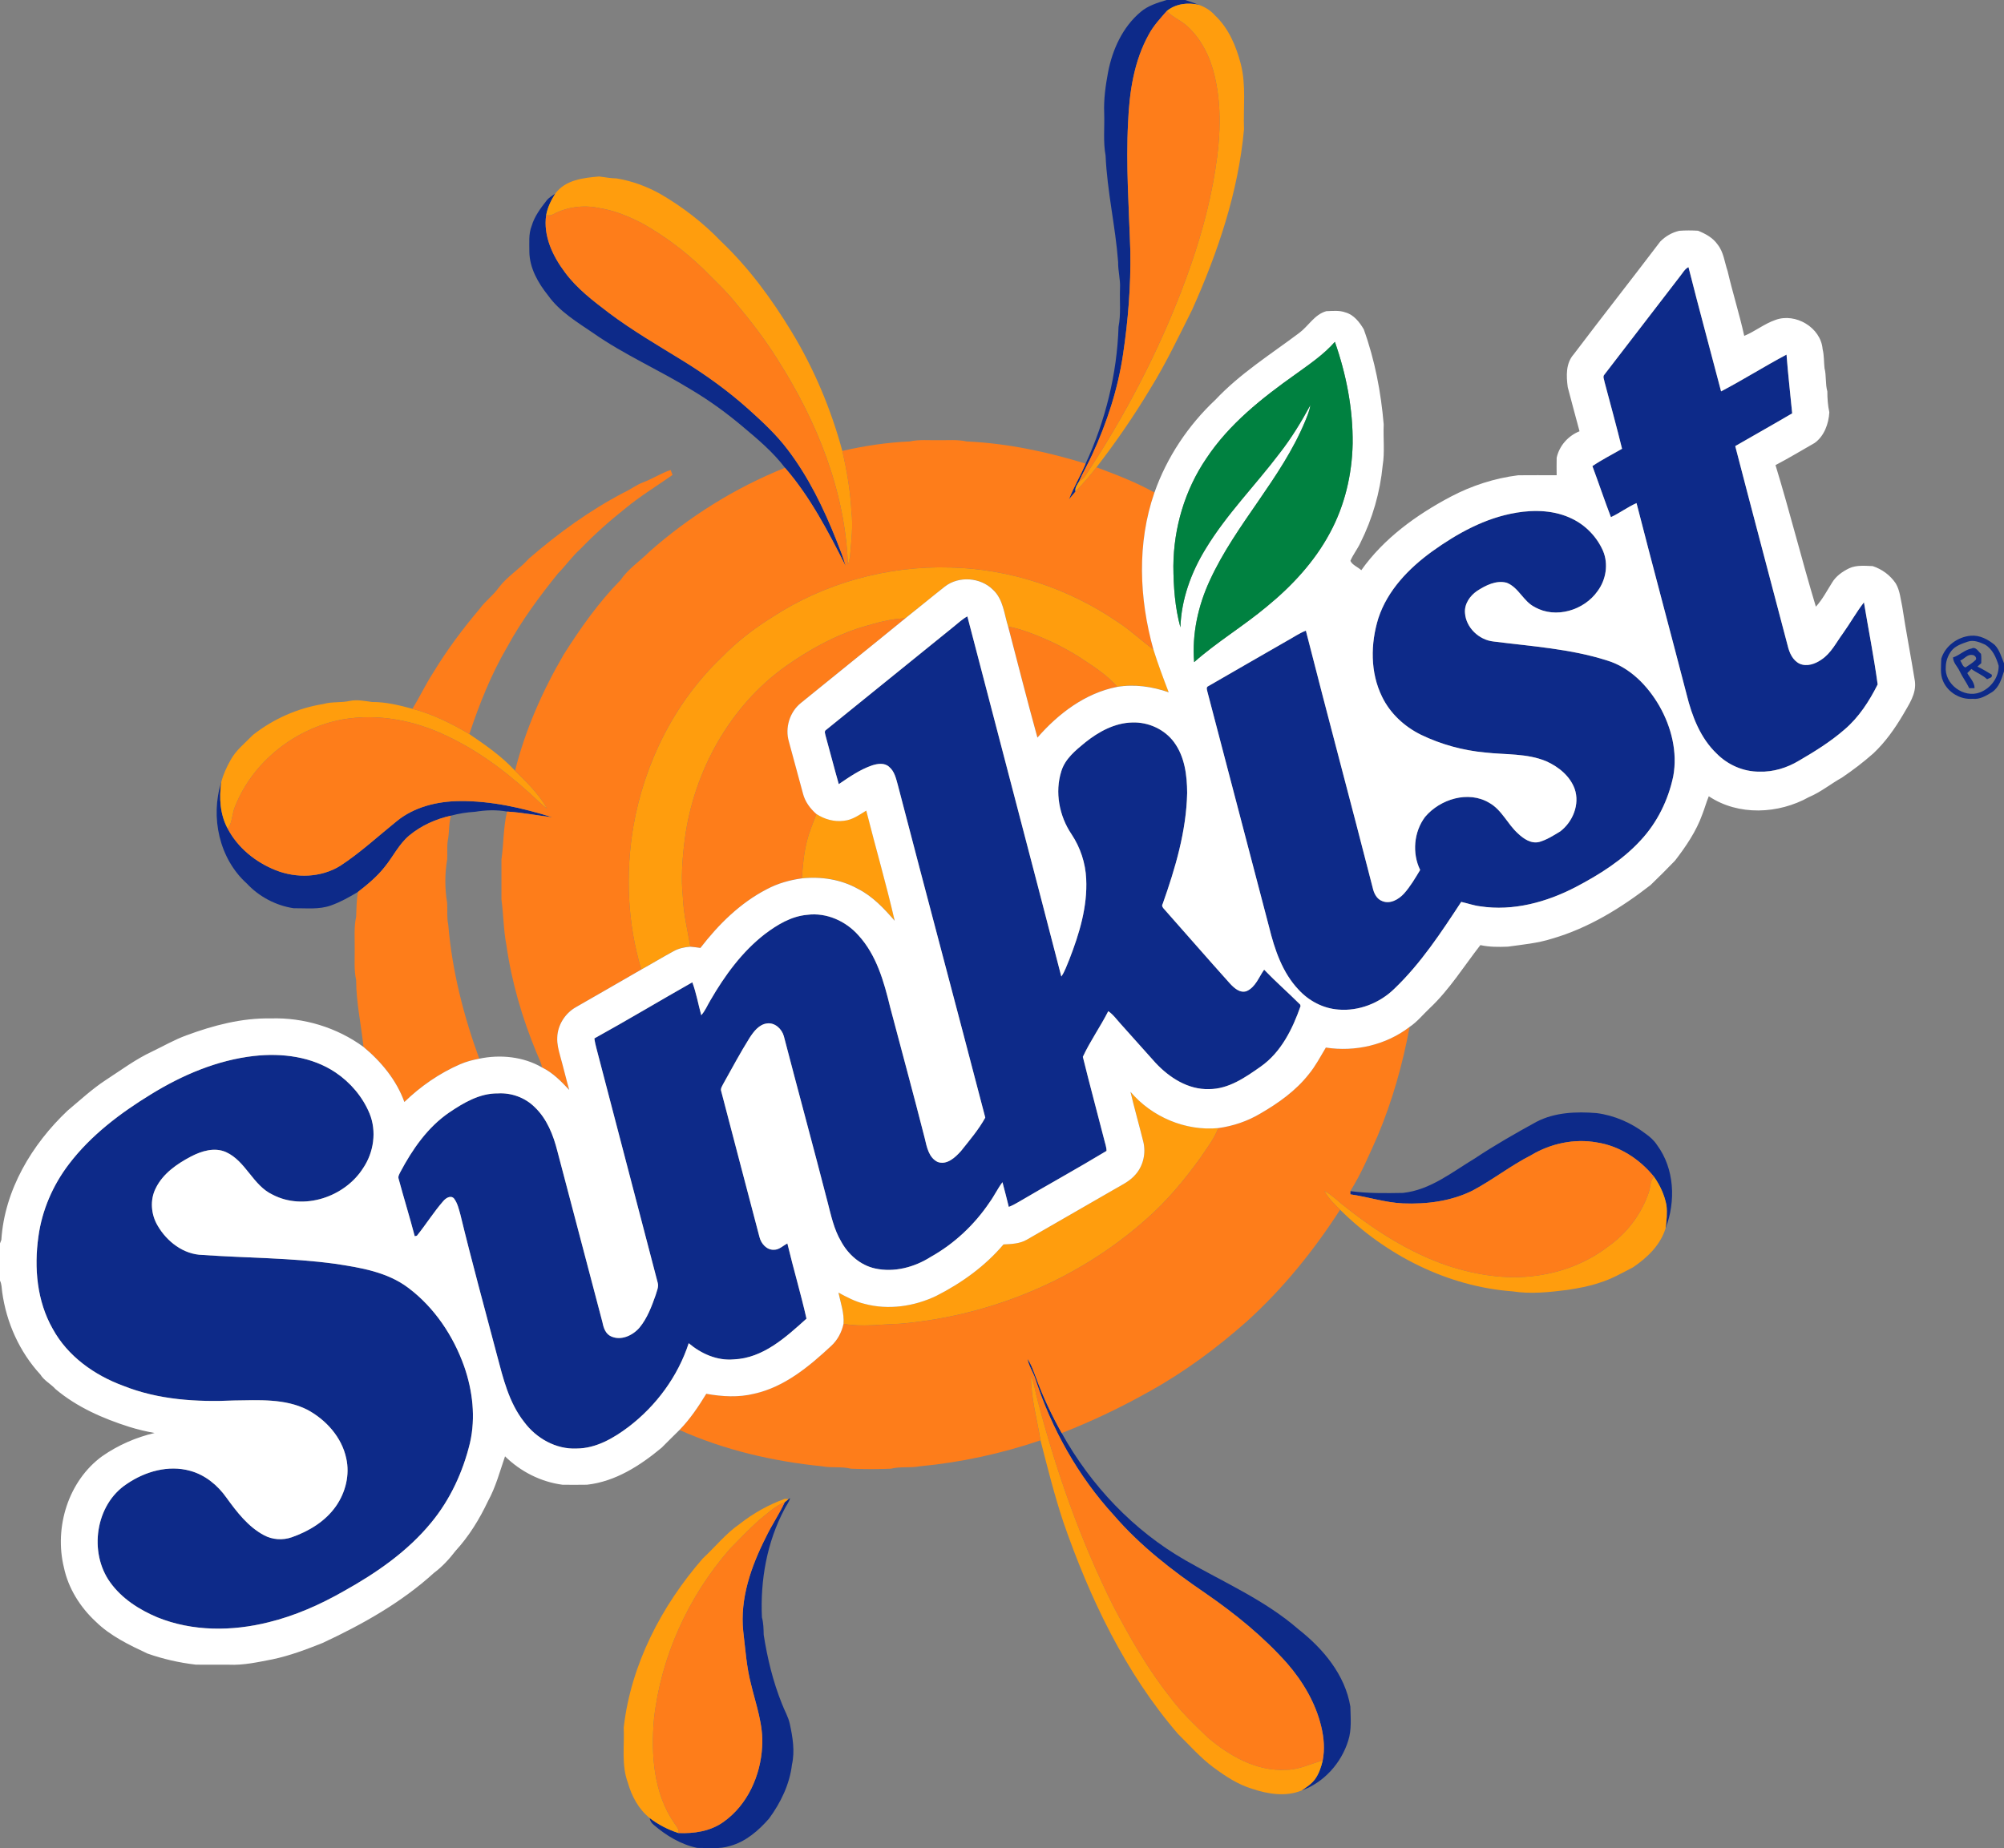 <?xml version="1.0" encoding="UTF-8"?> <svg xmlns="http://www.w3.org/2000/svg" xmlns:xlink="http://www.w3.org/1999/xlink" xmlns:xodm="http://www.corel.com/coreldraw/odm/2003" xml:space="preserve" width="189.226mm" height="174.557mm" version="1.1" style="shape-rendering:geometricPrecision; text-rendering:geometricPrecision; image-rendering:optimizeQuality; fill-rule:evenodd; clip-rule:evenodd" viewBox="0 0 189.226 174.557"><rect x="0" y="0" width="189.226" height="174.557" fill="#808080" stroke="none"/> <defs> <style type="text/css"> .fil4 {fill:#008140} .fil0 {fill:#0D2A89} .fil2 {fill:#FE7D1A} .fil1 {fill:#FF9D0D} .fil3 {fill:white} </style> </defs> <g id="Layer_x0020_1">  <g id="_735815456"> <path class="fil0" d="M110.145 0l1.767 0c0.431,0.142 0.863,0.284 1.286,0.455 -1.038,-0.242 -2.189,-0.105 -3.031,0.589 -0.604,0.695 -1.244,1.376 -1.683,2.193 -1.412,2.531 -1.846,5.468 -1.965,8.325 -0.216,4.066 0.089,8.13 0.213,12.192 0.053,3.25 -0.209,6.502 -0.688,9.715 -0.488,3.28 -1.521,6.463 -2.911,9.467 -0.394,0.871 -0.879,1.696 -1.261,2.572 -0.166,0.283 -0.394,0.572 -0.321,0.923 -0.205,0.244 -0.405,0.493 -0.616,0.732 0.446,-1.161 1.097,-2.229 1.577,-3.373 1.863,-4.05 2.963,-8.463 3.105,-12.92 0.233,-1.204 0.094,-2.432 0.139,-3.648 0.046,-0.833 -0.195,-1.647 -0.178,-2.48 -0.251,-3.363 -1.038,-6.668 -1.183,-10.041 -0.241,-1.313 -0.089,-2.651 -0.132,-3.976 -0.058,-1.319 0.126,-2.631 0.368,-3.922 0.414,-2.133 1.378,-4.256 3.072,-5.675 0.695,-0.597 1.584,-0.862 2.443,-1.126z"></path> <path class="fil0" d="M51.611 18.942c0.218,-0.282 0.535,-0.459 0.824,-0.66 -0.398,0.623 -0.729,1.298 -0.863,2.029 -0.288,1.957 0.607,3.857 1.753,5.385 1.135,1.556 2.688,2.724 4.204,3.881 2.197,1.648 4.575,3.033 6.911,4.47 2.212,1.361 4.329,2.886 6.262,4.622 1.302,1.172 2.597,2.372 3.656,3.774 1.983,2.595 3.417,5.559 4.619,8.582 0.308,0.8 0.645,1.594 0.87,2.424 -1.641,-3.237 -3.331,-6.505 -5.724,-9.267 -1.115,-1.467 -2.529,-2.663 -3.933,-3.839 -1.534,-1.301 -3.164,-2.49 -4.893,-3.518 -3.049,-1.882 -6.362,-3.319 -9.303,-5.381 -1.513,-1.033 -3.149,-2.008 -4.231,-3.524 -0.949,-1.188 -1.765,-2.598 -1.779,-4.159 0.008,-0.809 -0.089,-1.653 0.218,-2.423 0.266,-0.904 0.838,-1.665 1.41,-2.396z"></path> <path class="fil0" d="M158.676 26.042c0.229,-0.288 0.414,-0.64 0.757,-0.812 0.989,3.921 2.056,7.823 3.079,11.736 2.092,-1.096 4.091,-2.365 6.179,-3.472 0.141,1.853 0.359,3.699 0.535,5.548 -1.782,1.049 -3.587,2.059 -5.377,3.093 1.628,6.288 3.302,12.564 4.95,18.845 0.16,0.672 0.47,1.39 1.127,1.708 0.693,0.305 1.488,0.019 2.071,-0.396 0.904,-0.598 1.382,-1.602 2.007,-2.45 0.691,-0.965 1.271,-2.011 1.997,-2.95 0.43,2.583 0.942,5.16 1.296,7.753 -0.792,1.581 -1.777,3.11 -3.137,4.265 -1.314,1.145 -2.803,2.069 -4.305,2.943 -1.121,0.671 -2.421,1.074 -3.733,1.03 -1.502,0.01 -2.977,-0.64 -4.026,-1.704 -1.547,-1.475 -2.335,-3.544 -2.836,-5.578 -1.561,-6.032 -3.185,-12.046 -4.732,-18.081 -0.844,0.371 -1.584,0.938 -2.418,1.326 -0.611,-1.599 -1.154,-3.22 -1.749,-4.822 0.895,-0.609 1.865,-1.094 2.799,-1.638 -0.516,-2.105 -1.092,-4.196 -1.648,-6.289 -0.025,-0.231 -0.209,-0.518 -0.016,-0.718 2.388,-3.116 4.791,-6.221 7.18,-9.336z"></path> <path class="fil0" d="M143.161 48.426c1.774,-0.298 3.677,-0.229 5.311,0.586 1.28,0.624 2.325,1.721 2.894,3.026 0.523,1.242 0.28,2.722 -0.515,3.792 -1.268,1.817 -3.959,2.64 -5.934,1.51 -1.078,-0.534 -1.514,-1.852 -2.648,-2.296 -0.996,-0.264 -1.983,0.246 -2.799,0.772 -0.679,0.464 -1.216,1.237 -1.139,2.092 0.095,1.379 1.335,2.545 2.693,2.683 3.59,0.457 7.25,0.685 10.717,1.792 2.172,0.655 3.837,2.385 4.947,4.304 1.133,1.992 1.728,4.362 1.305,6.642 -0.469,2.232 -1.508,4.359 -3.067,6.033 -1.716,1.873 -3.898,3.244 -6.129,4.415 -2.753,1.435 -5.923,2.306 -9.036,1.826 -0.612,-0.072 -1.191,-0.287 -1.788,-0.416 -1.891,2.882 -3.808,5.804 -6.314,8.203 -1.384,1.355 -3.354,2.135 -5.295,1.965 -1.432,-0.106 -2.773,-0.817 -3.738,-1.866 -1.541,-1.617 -2.27,-3.801 -2.795,-5.928 -1.926,-7.376 -3.861,-14.75 -5.797,-22.123 -0.035,-0.209 -0.211,-0.531 0.077,-0.64 2.468,-1.44 4.958,-2.846 7.43,-4.279 0.587,-0.32 1.139,-0.709 1.764,-0.953 2.062,8.104 4.238,16.181 6.31,24.283 0.114,0.519 0.375,1.071 0.91,1.264 0.751,0.303 1.544,-0.165 2.046,-0.712 0.602,-0.673 1.06,-1.46 1.524,-2.232 -0.774,-1.587 -0.597,-3.601 0.468,-5.013 1.414,-1.678 4.08,-2.511 6.053,-1.33 1.198,0.668 1.727,2.013 2.72,2.902 0.527,0.498 1.235,0.987 2.003,0.797 0.712,-0.203 1.349,-0.612 1.978,-0.993 1.191,-0.899 1.874,-2.57 1.369,-4.019 -0.442,-1.219 -1.522,-2.089 -2.673,-2.606 -1.829,-0.769 -3.855,-0.607 -5.787,-0.832 -2.095,-0.192 -4.152,-0.76 -6.049,-1.673 -1.558,-0.768 -2.908,-2.006 -3.672,-3.581 -1.135,-2.295 -1.102,-5.028 -0.353,-7.437 0.866,-2.633 2.873,-4.705 5.074,-6.3 2.373,-1.704 5.02,-3.172 7.934,-3.654z"></path> <path class="fil0" d="M90.047 59.191c0.424,-0.333 0.815,-0.718 1.295,-0.975 2.948,11.342 5.942,22.671 8.872,34.016 0.346,-0.491 0.52,-1.075 0.759,-1.622 0.941,-2.419 1.721,-4.982 1.589,-7.605 -0.066,-1.493 -0.553,-2.958 -1.378,-4.202 -1.166,-1.719 -1.602,-3.983 -0.965,-5.977 0.361,-1.165 1.34,-1.952 2.242,-2.696 1.267,-1.015 2.786,-1.854 4.446,-1.892 1.519,-0.054 3.057,0.64 3.96,1.874 1.004,1.369 1.222,3.131 1.229,4.784 -0.077,3.603 -1.115,7.098 -2.308,10.47 -0.132,0.201 0.015,0.368 0.15,0.515 2.071,2.332 4.112,4.688 6.195,7.008 0.399,0.426 0.942,0.942 1.58,0.721 0.846,-0.378 1.15,-1.32 1.651,-2.024 1.095,1.14 2.288,2.183 3.407,3.3l0.033 0.142c-0.757,2.161 -1.836,4.359 -3.762,5.711 -1.452,1.02 -3.032,2.132 -4.881,2.127 -1.97,0.065 -3.741,-1.082 -5.04,-2.468 -1.097,-1.211 -2.172,-2.442 -3.268,-3.653 -0.393,-0.422 -0.723,-0.914 -1.206,-1.239 -0.744,1.466 -1.711,2.824 -2.4,4.311 0.637,2.598 1.344,5.183 2.004,7.777 0.081,0.366 0.234,0.726 0.231,1.109 -2.735,1.65 -5.537,3.194 -8.29,4.817 -0.3,0.18 -0.612,0.345 -0.937,0.473 -0.186,-0.782 -0.397,-1.555 -0.599,-2.333 -0.457,0.602 -0.776,1.297 -1.223,1.908 -1.425,2.115 -3.331,3.903 -5.559,5.151 -1.539,0.977 -3.446,1.487 -5.253,1.086 -1.393,-0.309 -2.541,-1.328 -3.207,-2.563 -0.667,-1.13 -0.939,-2.425 -1.264,-3.681 -1.348,-5.239 -2.774,-10.458 -4.136,-15.694 -0.189,-0.685 -0.852,-1.31 -1.599,-1.203 -0.75,0.101 -1.244,0.761 -1.63,1.351 -0.878,1.402 -1.658,2.862 -2.465,4.306 -0.113,0.241 -0.325,0.49 -0.212,0.775 1.191,4.583 2.407,9.158 3.604,13.739 0.15,0.622 0.682,1.242 1.371,1.204 0.493,0.007 0.85,-0.388 1.264,-0.594 0.566,2.376 1.267,4.718 1.805,7.101 -1.948,1.756 -4.098,3.735 -6.868,3.849 -1.572,0.139 -3.073,-0.533 -4.253,-1.529 -1.02,3.128 -3.056,5.894 -5.664,7.891 -1.43,1.079 -3.084,2.049 -4.929,2.056 -1.952,0.089 -3.814,-0.974 -4.954,-2.519 -1.434,-1.821 -1.979,-4.116 -2.56,-6.309 -1.166,-4.415 -2.374,-8.82 -3.451,-13.258 -0.147,-0.528 -0.269,-1.087 -0.604,-1.531 -0.318,-0.345 -0.785,-0.028 -1.018,0.251 -0.902,1.031 -1.628,2.204 -2.487,3.268 -0.051,0.012 -0.152,0.033 -0.203,0.045 -0.475,-1.812 -1.03,-3.603 -1.518,-5.409 -0.086,-0.234 0.063,-0.451 0.157,-0.65 1.139,-2.146 2.57,-4.221 4.6,-5.615 1.373,-0.931 2.9,-1.838 4.616,-1.815 1.277,-0.076 2.577,0.401 3.483,1.308 1.15,1.097 1.747,2.632 2.131,4.143 1.405,5.395 2.853,10.778 4.258,16.173 0.101,0.521 0.29,1.095 0.819,1.329 0.95,0.427 2.047,-0.094 2.682,-0.835 0.736,-0.894 1.145,-2.003 1.526,-3.083 0.098,-0.37 0.3,-0.749 0.193,-1.137 -1.927,-7.37 -3.857,-14.739 -5.779,-22.11 -0.086,-0.323 -0.163,-0.65 -0.206,-0.981 3.112,-1.719 6.159,-3.55 9.25,-5.3 0.374,1.008 0.559,2.074 0.843,3.108 0.375,-0.414 0.579,-0.94 0.866,-1.411 1.356,-2.341 2.986,-4.581 5.139,-6.253 1.176,-0.887 2.501,-1.689 4.002,-1.818 1.82,-0.238 3.656,0.596 4.848,1.953 1.702,1.868 2.399,4.369 2.981,6.766 1.089,4.126 2.212,8.244 3.265,12.38 0.192,0.822 0.381,1.841 1.224,2.246 0.873,0.313 1.655,-0.428 2.193,-1.025 0.81,-1.02 1.674,-2.026 2.3,-3.166 -2.73,-10.484 -5.535,-20.95 -8.262,-31.436 -0.167,-0.599 -0.308,-1.27 -0.81,-1.686 -0.434,-0.414 -1.094,-0.312 -1.612,-0.145 -1.148,0.394 -2.151,1.097 -3.148,1.772 -0.434,-1.508 -0.817,-3.029 -1.239,-4.539 -0.03,-0.188 -0.178,-0.457 0.043,-0.586 4.012,-3.25 8.029,-6.495 12.042,-9.745z"></path> <path class="fil0" d="M23.296 83.439c-2.598,-2.343 -3.448,-6.271 -2.404,-9.56 -0.211,1.481 -0.118,3.049 0.609,4.388 0.952,1.815 2.65,3.178 4.538,3.925 1.952,0.774 4.273,0.701 6.081,-0.412 1.905,-1.244 3.575,-2.8 5.345,-4.224 1.653,-1.349 3.827,-1.875 5.928,-1.896 2.979,-0.031 5.923,0.64 8.75,1.525 -1.422,-0.16 -2.829,-0.447 -4.263,-0.533 -0.999,-0.18 -2.025,-0.142 -3.025,0.021 -0.771,0.044 -1.533,0.168 -2.277,0.366 -1.424,0.315 -2.795,0.928 -3.922,1.861 -0.982,0.812 -1.529,1.993 -2.321,2.966 -0.716,0.914 -1.615,1.661 -2.527,2.369 -0.818,0.493 -1.661,0.967 -2.563,1.285 -1.132,0.409 -2.353,0.246 -3.531,0.261 -1.676,-0.258 -3.26,-1.097 -4.418,-2.343z"></path> <path class="fil0" d="M23.996 99.732c2.627,-0.294 5.444,0.056 7.681,1.556 1.409,0.945 2.56,2.3 3.214,3.87 0.696,1.687 0.404,3.683 -0.61,5.18 -1.734,2.722 -5.613,4.03 -8.539,2.495 -1.866,-0.873 -2.521,-3.162 -4.396,-4.017 -1.09,-0.487 -2.318,-0.106 -3.319,0.417 -1.323,0.696 -2.645,1.61 -3.32,2.991 -0.564,1.109 -0.449,2.486 0.183,3.542 0.874,1.507 2.446,2.722 4.243,2.761 4.168,0.292 8.361,0.267 12.508,0.835 2.397,0.361 4.93,0.772 6.914,2.273 2.468,1.855 4.251,4.532 5.277,7.424 0.8,2.3 1.092,4.82 0.548,7.211 -0.661,2.739 -1.867,5.369 -3.671,7.546 -2.235,2.725 -5.182,4.758 -8.237,6.46 -2.237,1.276 -4.616,2.336 -7.125,2.946 -3.437,0.861 -7.178,0.879 -10.494,-0.47 -1.711,-0.721 -3.347,-1.768 -4.443,-3.294 -2.049,-2.833 -1.409,-7.356 1.564,-9.303 1.716,-1.174 3.929,-1.815 5.98,-1.239 1.411,0.382 2.595,1.356 3.428,2.537 0.978,1.351 2.037,2.74 3.539,3.543 0.802,0.434 1.772,0.495 2.631,0.195 1.621,-0.569 3.176,-1.509 4.174,-2.94 0.902,-1.295 1.32,-2.966 0.966,-4.52 -0.423,-1.991 -1.907,-3.633 -3.666,-4.58 -2.133,-1.082 -4.598,-0.902 -6.914,-0.878 -3.527,0.159 -7.151,-0.059 -10.463,-1.382 -2.729,-1 -5.264,-2.8 -6.675,-5.391 -1.488,-2.618 -1.764,-5.761 -1.348,-8.701 0.335,-2.487 1.363,-4.86 2.884,-6.851 2.074,-2.727 4.852,-4.819 7.751,-6.596 2.963,-1.825 6.254,-3.227 9.735,-3.621z"></path> <path class="fil0" d="M145.064 105.963c1.741,-0.911 3.767,-0.985 5.686,-0.833 1.69,0.216 3.29,0.92 4.64,1.953 0.414,0.294 0.801,0.635 1.079,1.068 1.648,2.233 1.778,5.309 0.807,7.848 0.093,-0.713 0.163,-1.438 0.08,-2.156 -0.185,-0.978 -0.61,-1.907 -1.19,-2.714 -1.342,-1.655 -3.255,-2.902 -5.38,-3.225 -2.126,-0.386 -4.369,0.097 -6.212,1.204 -1.93,0.983 -3.637,2.339 -5.552,3.354 -2.018,0.996 -4.322,1.288 -6.552,1.198 -1.688,-0.077 -3.303,-0.619 -4.968,-0.855 0,-0.076 0,-0.23 0,-0.305 1.648,0.224 3.311,0.2 4.97,0.17 2.584,-0.273 4.648,-1.973 6.798,-3.265 1.87,-1.245 3.825,-2.359 5.794,-3.441z"></path> <path class="fil0" d="M97.021 128.345c0.399,0.572 0.596,1.252 0.852,1.895 0.643,1.767 1.461,3.468 2.376,5.111 2.752,4.949 6.78,9.215 11.71,12.034 3.603,2.07 7.489,3.747 10.651,6.505 2.328,1.828 4.404,4.301 4.896,7.302 0.026,1.074 0.134,2.186 -0.206,3.226 -0.657,2.115 -2.298,3.944 -4.398,4.693 0.457,-0.31 0.938,-0.617 1.27,-1.069 0.374,-0.525 0.581,-1.147 0.724,-1.769 0.203,-1.044 0.119,-2.123 -0.125,-3.153 -0.526,-2.244 -1.727,-4.284 -3.229,-6.015 -2.263,-2.547 -4.929,-4.701 -7.727,-6.633 -3.131,-2.135 -6.155,-4.478 -8.639,-7.359 -3.374,-3.682 -5.86,-8.132 -7.409,-12.87 -0.21,-0.648 -0.622,-1.219 -0.744,-1.897z"></path> <path class="fil0" d="M74.466 141.579l0.139 -0.079c-0.109,0.378 -0.359,0.688 -0.533,1.036 -1.659,3.123 -2.29,6.713 -2.128,10.22 0.148,0.539 0.155,1.094 0.168,1.65 0.346,2.223 0.879,4.423 1.72,6.513 0.239,0.638 0.604,1.231 0.746,1.907 0.272,1.252 0.488,2.562 0.204,3.832 -0.219,1.868 -1.064,3.606 -2.168,5.108 -0.993,1.133 -2.2,2.187 -3.686,2.585 -1,0.322 -2.066,0.165 -3.096,0.182 -1.536,-0.319 -2.917,-1.156 -4.097,-2.17 -0.199,-0.169 -0.361,-0.385 -0.388,-0.648 0.811,0.622 1.732,1.094 2.703,1.412 1.478,0.068 3.027,-0.163 4.256,-1.044 2.271,-1.599 3.512,-4.382 3.657,-7.109 0.14,-2.031 -0.587,-3.966 -1.051,-5.909 -0.429,-1.633 -0.531,-3.326 -0.734,-4.995 -0.321,-3.095 0.746,-6.122 2.122,-8.846 0.542,-1.145 1.268,-2.193 1.801,-3.341 0.117,-0.105 0.238,-0.206 0.363,-0.303z"></path> <path class="fil1" d="M110.166 1.043c0.842,-0.694 1.993,-0.831 3.031,-0.589 0.572,0.205 1.105,0.519 1.51,0.982 1.306,1.223 2.021,2.925 2.46,4.629 0.51,2.011 0.219,4.1 0.297,6.149 -0.54,5.926 -2.473,11.637 -4.897,17.042 -1.259,2.507 -2.46,5.051 -3.941,7.439 -1.544,2.579 -3.251,5.059 -5.091,7.44 -0.614,0.805 -1.288,1.56 -1.984,2.295 -0.073,-0.351 0.155,-0.64 0.321,-0.923 0.224,-0.177 0.467,-0.345 0.624,-0.592 3.631,-5.482 6.71,-11.34 9.075,-17.479 1.254,-3.276 2.311,-6.639 2.957,-10.092 0.623,-3.323 0.961,-6.792 0.176,-10.121 -0.401,-1.76 -1.217,-3.474 -2.558,-4.711 -0.596,-0.576 -1.404,-0.866 -1.978,-1.468z"></path> <path class="fil1" d="M52.434 18.283c0.954,-1.302 2.662,-1.488 4.146,-1.615 0.544,0.074 1.089,0.173 1.641,0.184 1.451,0.237 2.851,0.753 4.133,1.469 2.105,1.222 4.053,2.729 5.74,4.487 2.622,2.494 4.781,5.44 6.652,8.527 2.123,3.497 3.72,7.305 4.79,11.252 0.437,1.888 0.767,3.802 0.861,5.74 0.163,1.356 -0.008,2.717 -0.12,4.072 -0.027,0.322 -0.107,0.635 -0.213,0.94 -0.247,-6.938 -2.933,-13.573 -6.632,-19.368 -1.181,-1.911 -2.567,-3.683 -4.004,-5.406 -0.928,-1.152 -2.025,-2.152 -3.059,-3.206 -1.703,-1.639 -3.607,-3.067 -5.665,-4.229 -1.3,-0.685 -2.679,-1.254 -4.139,-1.484 -1.453,-0.31 -3.009,-0.104 -4.326,0.587 -0.206,0.124 -0.438,0.141 -0.666,0.078 0.134,-0.731 0.465,-1.406 0.863,-2.029z"></path> <path class="fil1" d="M72.851 58.335c4.964,-3.265 10.959,-4.918 16.893,-4.735 5.624,0.125 11.178,1.977 15.811,5.157 1.193,0.767 2.212,1.764 3.364,2.587 0.426,1.363 0.929,2.7 1.439,4.032 -1.557,-0.543 -3.224,-0.785 -4.862,-0.511 -0.92,-1.066 -2.115,-1.836 -3.278,-2.607 -1.466,-0.975 -3.055,-1.756 -4.698,-2.387 -0.752,-0.288 -1.518,-0.557 -2.316,-0.683 -0.381,-1.191 -0.46,-2.59 -1.43,-3.491 -1.181,-1.183 -3.237,-1.338 -4.558,-0.302 -1.257,0.99 -2.488,2.014 -3.743,3.007 -1.368,0.037 -2.695,0.421 -3.998,0.805 -2.638,0.796 -5.068,2.153 -7.31,3.735 -5.265,3.771 -8.633,9.882 -9.496,16.253 -0.236,1.852 -0.39,3.73 -0.185,5.592 0.062,1.563 0.442,3.082 0.701,4.618 -0.546,0.038 -1.091,0.155 -1.571,0.422 -1.033,0.557 -2.034,1.171 -3.061,1.737 -1.305,-4.346 -1.503,-9.001 -0.755,-13.469 1.04,-6.028 3.913,-11.804 8.369,-16.032 1.393,-1.44 2.991,-2.668 4.684,-3.73z"></path> <path class="fil1" d="M30.532 66.493c0.816,-0.242 1.677,-0.102 2.501,-0.294 0.704,-0.143 1.411,0.01 2.107,0.104 1.295,-0.01 2.559,0.306 3.801,0.64 1.904,0.503 3.692,1.385 5.376,2.388 1.526,1.039 3.057,2.099 4.316,3.461 1.11,1.095 2.257,2.206 3.024,3.578 -0.219,-0.166 -0.435,-0.336 -0.635,-0.523 -2.607,-2.477 -5.467,-4.744 -8.73,-6.292 -3.064,-1.501 -6.571,-2.2 -9.957,-1.603 -4.449,0.823 -8.453,3.975 -10.133,8.199 -0.313,0.68 -0.224,1.513 -0.701,2.115 -0.727,-1.34 -0.82,-2.907 -0.609,-4.388 0.185,-0.746 0.516,-1.444 0.89,-2.11 0.513,-0.934 1.374,-1.597 2.102,-2.354 1.924,-1.511 4.229,-2.54 6.649,-2.922z"></path> <path class="fil1" d="M79.691 77.508c0.793,-0.071 1.452,-0.556 2.11,-0.959 0.876,3.473 1.883,6.916 2.685,10.407 -1.006,-1.161 -2.08,-2.313 -3.471,-3.016 -1.601,-0.894 -3.481,-1.183 -5.294,-0.99 0.074,-1.211 0.19,-2.427 0.498,-3.603 0.218,-0.851 0.571,-1.656 0.875,-2.478 0.762,0.5 1.689,0.762 2.598,0.638z"></path> <path class="fil1" d="M106.745 103.116c2.011,2.372 5.179,3.721 8.287,3.429 -0.385,1.041 -1.095,1.909 -1.698,2.828 -1.506,2.089 -3.168,4.082 -5.109,5.781 -6.402,5.706 -14.724,9.146 -23.251,9.873 -1.775,0.046 -3.559,0.327 -5.324,0.01 0.083,-1.015 -0.272,-1.98 -0.476,-2.957 0.782,0.422 1.575,0.85 2.448,1.056 2.253,0.609 4.694,0.253 6.782,-0.744 2.392,-1.211 4.614,-2.81 6.353,-4.864 0.75,-0.035 1.537,-0.061 2.206,-0.449 2.755,-1.582 5.505,-3.177 8.262,-4.758 0.718,-0.417 1.501,-0.78 2.036,-1.439 0.711,-0.832 0.955,-2.006 0.695,-3.062 -0.393,-1.572 -0.836,-3.131 -1.209,-4.707z"></path> <path class="fil1" d="M155.684 112.621c0.172,-0.495 0.122,-1.079 0.481,-1.493 0.581,0.806 1.005,1.736 1.19,2.714 0.083,0.718 0.013,1.443 -0.08,2.156 -0.481,1.594 -1.746,2.805 -3.091,3.707 -1.033,0.533 -2.05,1.12 -3.168,1.454 -0.961,0.333 -1.966,0.506 -2.966,0.666 -1.727,0.22 -3.489,0.416 -5.222,0.144 -6.141,-0.452 -11.951,-3.407 -16.292,-7.713 -0.548,-0.544 -1.121,-1.082 -1.476,-1.778 0.592,0.327 1.093,0.783 1.604,1.222 3.017,2.424 6.322,4.57 10.003,5.832 2.913,0.961 6.062,1.423 9.105,0.84 2.204,-0.384 4.319,-1.288 6.096,-2.655 1.761,-1.247 3.127,-3.05 3.816,-5.096z"></path> <path class="fil1" d="M97.35 129.96c0.318,0.703 0.399,1.48 0.607,2.219 1.754,6.724 4.065,13.323 7.183,19.543 1.563,2.969 3.234,5.904 5.324,8.541 1.036,1.419 2.324,2.623 3.581,3.842 2.049,1.739 4.6,3.211 7.378,3.049 1.222,0.01 2.32,-0.568 3.473,-0.881 -0.143,0.622 -0.35,1.244 -0.724,1.769 -0.332,0.452 -0.813,0.759 -1.27,1.069 -1.472,0.61 -3.166,0.342 -4.636,-0.148 -1.376,-0.408 -2.58,-1.214 -3.721,-2.059 -1.221,-0.911 -2.221,-2.069 -3.306,-3.126 -5.002,-5.802 -8.338,-12.83 -10.834,-20.021 -0.843,-2.537 -1.491,-5.13 -2.156,-7.719 -0.325,-2.019 -0.907,-4.02 -0.897,-6.076z"></path> <path class="fil1" d="M69.854 143.927c1.282,-1.006 2.722,-1.812 4.255,-2.364 0.091,0.005 0.269,0.013 0.358,0.016 -0.125,0.098 -0.246,0.198 -0.363,0.303 -0.942,0.363 -1.665,1.091 -2.446,1.703 -0.952,0.861 -1.841,1.79 -2.737,2.709 -3.917,4.479 -6.51,10.15 -7.17,16.075 -0.287,3.356 -0.043,7.007 1.939,9.856 0.175,0.272 0.465,0.543 0.363,0.902 -0.97,-0.318 -1.891,-0.79 -2.703,-1.412 -1.044,-0.829 -1.706,-2.069 -2.065,-3.337 -0.624,-1.675 -0.313,-3.481 -0.391,-5.224 0.684,-5.948 3.566,-11.481 7.465,-15.958 1.171,-1.084 2.172,-2.359 3.496,-3.268z"></path> <path class="fil2" d="M108.484 3.237c0.439,-0.817 1.079,-1.498 1.683,-2.193 0.574,0.602 1.382,0.892 1.978,1.468 1.341,1.236 2.158,2.951 2.558,4.711 0.785,3.329 0.447,6.798 -0.176,10.121 -0.645,3.453 -1.703,6.816 -2.957,10.092 -2.366,6.139 -5.444,11.998 -9.075,17.479 -0.157,0.247 -0.399,0.416 -0.624,0.592 0.382,-0.876 0.867,-1.701 1.261,-2.572 1.391,-3.004 2.423,-6.187 2.911,-9.467 0.479,-3.213 0.741,-6.465 0.688,-9.715 -0.124,-4.062 -0.429,-8.126 -0.213,-12.192 0.119,-2.857 0.553,-5.794 1.965,-8.325z"></path> <path class="fil2" d="M52.237 20.234c1.317,-0.691 2.873,-0.897 4.326,-0.587 1.46,0.23 2.84,0.799 4.139,1.484 2.059,1.162 3.963,2.59 5.665,4.229 1.034,1.054 2.131,2.054 3.059,3.206 1.437,1.723 2.823,3.495 4.004,5.406 3.699,5.795 6.385,12.43 6.632,19.368 0.106,-0.305 0.186,-0.619 0.213,-0.94 0.112,-1.354 0.283,-2.715 0.12,-4.072 -0.094,-1.938 -0.424,-3.852 -0.861,-5.74 2.095,-0.48 4.231,-0.801 6.378,-0.896 0.879,-0.196 1.785,-0.101 2.679,-0.116 0.893,0.015 1.798,-0.08 2.679,0.116 3.819,0.177 7.592,0.97 11.241,2.098 -0.48,1.145 -1.131,2.212 -1.577,3.373 0.211,-0.239 0.411,-0.488 0.616,-0.732 0.696,-0.734 1.37,-1.49 1.984,-2.295 1.867,0.694 3.732,1.411 5.477,2.382 -1.658,4.763 -1.443,10.017 -0.092,14.826 -1.151,-0.823 -2.171,-1.819 -3.364,-2.587 -4.633,-3.18 -10.187,-5.032 -15.811,-5.157 -5.934,-0.183 -11.929,1.47 -16.893,4.735 -1.693,1.063 -3.291,2.29 -4.684,3.73 -4.456,4.228 -7.33,10.004 -8.369,16.032 -0.747,4.468 -0.549,9.123 0.755,13.469 -2.052,1.199 -4.123,2.367 -6.18,3.557 -1.015,0.579 -1.718,1.688 -1.75,2.861 -0.03,0.587 0.117,1.165 0.272,1.727 0.3,1.071 0.554,2.153 0.858,3.224 -0.759,-0.812 -1.556,-1.63 -2.568,-2.125 -0.099,-0.477 -0.327,-0.907 -0.511,-1.351 -1.355,-3.265 -2.359,-6.683 -2.856,-10.187 -0.277,-1.423 -0.269,-2.873 -0.468,-4.304 -0.007,-1.268 -0.007,-2.537 0,-3.804 0.218,-1.5 0.168,-3.031 0.531,-4.511 1.434,0.086 2.841,0.373 4.263,0.533 -2.827,-0.884 -5.771,-1.556 -8.75,-1.525 -2.1,0.02 -4.275,0.546 -5.928,1.896 -1.77,1.424 -3.439,2.979 -5.345,4.224 -1.808,1.113 -4.13,1.186 -6.081,0.412 -1.889,-0.747 -3.586,-2.11 -4.538,-3.925 0.477,-0.602 0.388,-1.435 0.701,-2.115 1.679,-4.224 5.683,-7.376 10.133,-8.199 3.385,-0.596 6.893,0.102 9.957,1.603 3.263,1.549 6.124,3.815 8.73,6.292 0.2,0.186 0.416,0.356 0.635,0.523 -0.767,-1.373 -1.913,-2.483 -3.024,-3.578 0.967,-3.87 2.592,-7.546 4.6,-10.982 1.575,-2.486 3.286,-4.913 5.353,-7.018 0.736,-1.077 1.838,-1.791 2.747,-2.7 3.776,-3.331 8.112,-6.037 12.789,-7.911 2.394,2.761 4.083,6.03 5.724,9.267 -0.224,-0.83 -0.561,-1.623 -0.87,-2.424 -1.203,-3.022 -2.636,-5.987 -4.619,-8.582 -1.059,-1.402 -2.354,-2.602 -3.656,-3.774 -1.934,-1.736 -4.05,-3.26 -6.262,-4.622 -2.336,-1.438 -4.713,-2.823 -6.911,-4.47 -1.516,-1.156 -3.068,-2.325 -4.204,-3.881 -1.146,-1.528 -2.042,-3.428 -1.753,-5.385 0.228,0.063 0.46,0.046 0.666,-0.078z"></path> <path class="fil2" d="M60.732 45.554c0.888,-0.333 1.688,-0.863 2.59,-1.163 0.058,0.157 0.119,0.312 0.182,0.467 -1.483,1.048 -3.044,1.988 -4.443,3.15 -1.496,1.186 -2.925,2.455 -4.248,3.834 -0.792,0.701 -1.387,1.577 -2.13,2.325 -1.762,2.186 -3.441,4.459 -4.788,6.93 -1.517,2.589 -2.633,5.393 -3.578,8.236 -1.684,-1.003 -3.473,-1.885 -5.376,-2.388 0.694,-1.122 1.255,-2.321 1.973,-3.43 1.288,-2.12 2.775,-4.119 4.378,-6.012 0.524,-0.734 1.279,-1.262 1.798,-1.999 0.805,-1.068 1.973,-1.76 2.856,-2.752 2.752,-2.382 5.721,-4.537 8.95,-6.228 0.632,-0.285 1.183,-0.727 1.836,-0.968z"></path> <path class="fil2" d="M81.474 59.208c1.303,-0.384 2.63,-0.768 3.998,-0.805 -3.267,2.677 -6.568,5.311 -9.841,7.98 -1.059,0.847 -1.518,2.339 -1.138,3.638 0.445,1.646 0.886,3.294 1.338,4.939 0.198,0.757 0.678,1.404 1.262,1.911 -0.304,0.822 -0.656,1.627 -0.875,2.478 -0.309,1.177 -0.424,2.393 -0.498,3.603 -1.143,0.158 -2.275,0.472 -3.298,1.018 -2.517,1.297 -4.569,3.326 -6.282,5.553 -0.318,-0.048 -0.636,-0.092 -0.955,-0.116 -0.259,-1.536 -0.639,-3.055 -0.701,-4.618 -0.205,-1.863 -0.051,-3.74 0.185,-5.592 0.862,-6.372 4.231,-12.482 9.496,-16.253 2.242,-1.582 4.672,-2.94 7.31,-3.735z"></path> <path class="fil2" d="M95.204 59.188c0.798,0.125 1.564,0.394 2.316,0.683 1.643,0.632 3.232,1.413 4.698,2.387 1.163,0.771 2.357,1.541 3.278,2.607 -3.009,0.581 -5.558,2.524 -7.532,4.791 -0.962,-3.478 -1.845,-6.978 -2.76,-10.467z"></path> <path class="fil2" d="M38.657 78.901c1.127,-0.932 2.498,-1.546 3.922,-1.861 -0.22,0.769 -0.136,1.575 -0.299,2.352 -0.091,0.587 -0.016,1.183 -0.057,1.774 -0.231,1.361 -0.231,2.767 0,4.128 0.041,0.682 -0.046,1.373 0.104,2.046 0.358,4.327 1.44,8.574 2.923,12.645 -0.62,0.116 -1.232,0.277 -1.811,0.529 -1.952,0.852 -3.724,2.08 -5.251,3.56 -0.744,-2.069 -2.189,-3.814 -3.865,-5.207 -0.223,-2.098 -0.689,-4.18 -0.695,-6.3 -0.216,-0.982 -0.122,-1.99 -0.136,-2.986 0.013,-0.996 -0.081,-2.004 0.136,-2.986 0.038,-0.788 0.022,-1.58 0.181,-2.359 0.913,-0.708 1.811,-1.455 2.527,-2.369 0.792,-0.973 1.34,-2.154 2.321,-2.966z"></path> <path class="fil2" d="M125.193 98.939c2.755,0.429 5.691,-0.242 7.91,-1.952 -0.658,3.531 -1.633,7.005 -3.03,10.318 -0.787,1.765 -1.539,3.554 -2.571,5.195 0,0.075 0,0.229 0,0.305 1.665,0.236 3.28,0.777 4.968,0.855 2.23,0.091 4.534,-0.201 6.552,-1.198 1.914,-1.015 3.621,-2.371 5.552,-3.354 1.842,-1.107 4.085,-1.59 6.212,-1.204 2.125,0.323 4.038,1.57 5.38,3.225 -0.359,0.414 -0.309,0.998 -0.481,1.493 -0.689,2.046 -2.055,3.849 -3.816,5.096 -1.777,1.366 -3.892,2.27 -6.096,2.655 -3.043,0.584 -6.192,0.122 -9.105,-0.84 -3.681,-1.262 -6.986,-3.408 -10.003,-5.832 -0.51,-0.439 -1.012,-0.896 -1.604,-1.222 0.355,0.696 0.929,1.234 1.476,1.778 -2.489,3.866 -5.403,7.47 -8.816,10.557 -2.803,2.484 -5.834,4.738 -9.112,6.561 -2.689,1.518 -5.482,2.855 -8.361,3.978 -0.914,-1.643 -1.732,-3.344 -2.376,-5.111 -0.256,-0.643 -0.452,-1.323 -0.852,-1.895 0.122,0.678 0.535,1.249 0.744,1.897 1.549,4.738 4.035,9.187 7.409,12.87 2.484,2.882 5.508,5.224 8.639,7.359 2.798,1.932 5.464,4.087 7.727,6.633 1.502,1.731 2.703,3.771 3.229,6.015 0.244,1.03 0.329,2.109 0.125,3.153 -1.153,0.314 -2.25,0.891 -3.473,0.881 -2.778,0.162 -5.329,-1.31 -7.378,-3.049 -1.257,-1.219 -2.546,-2.423 -3.581,-3.842 -2.09,-2.636 -3.761,-5.572 -5.324,-8.541 -3.118,-6.219 -5.429,-12.818 -7.183,-19.543 -0.208,-0.739 -0.289,-1.516 -0.607,-2.219 -0.01,2.056 0.573,4.057 0.897,6.076 -3.687,1.256 -7.526,2.089 -11.403,2.453 -0.901,0.175 -1.83,-0.002 -2.724,0.228 -1.252,0.048 -2.511,0.048 -3.761,0 -0.894,-0.231 -1.824,-0.053 -2.724,-0.229 -4.622,-0.465 -9.224,-1.529 -13.473,-3.433 0.993,-1.018 1.791,-2.208 2.53,-3.419 1.498,0.267 3.049,0.363 4.539,-0.01 2.846,-0.633 5.152,-2.557 7.236,-4.492 0.61,-0.55 1.007,-1.3 1.183,-2.097 1.765,0.317 3.549,0.036 5.324,-0.01 8.527,-0.727 16.849,-4.167 23.251,-9.873 1.942,-1.699 3.603,-3.692 5.109,-5.781 0.602,-0.919 1.313,-1.787 1.698,-2.828 1.401,-0.193 2.765,-0.651 3.979,-1.377 1.701,-0.985 3.341,-2.148 4.565,-3.706 0.64,-0.774 1.102,-1.669 1.617,-2.524z"></path> <path class="fil2" d="M71.657 143.586c0.782,-0.612 1.504,-1.34 2.446,-1.703 -0.533,1.148 -1.259,2.196 -1.801,3.341 -1.376,2.724 -2.443,5.751 -2.122,8.846 0.203,1.669 0.305,3.362 0.734,4.995 0.464,1.944 1.191,3.879 1.051,5.909 -0.145,2.727 -1.386,5.51 -3.657,7.109 -1.229,0.881 -2.778,1.112 -4.256,1.044 0.102,-0.359 -0.188,-0.63 -0.363,-0.902 -1.981,-2.849 -2.226,-6.5 -1.939,-9.856 0.66,-5.926 3.253,-11.596 7.17,-16.075 0.896,-0.919 1.785,-1.847 2.737,-2.709z"></path> <path class="fil3" d="M156.771 22.811c0.486,-0.497 1.118,-0.861 1.798,-1.013 0.586,-0.045 1.176,-0.04 1.764,-0.007 0.693,0.279 1.411,0.665 1.845,1.297 0.582,0.72 0.657,1.668 0.949,2.515 0.478,2.051 1.117,4.066 1.571,6.12 1.025,-0.421 1.894,-1.145 2.945,-1.505 1.889,-0.703 4.288,0.715 4.455,2.756 0.147,0.59 0.116,1.197 0.18,1.798 0.186,0.721 0.063,1.477 0.267,2.196 0,0.665 0.046,1.323 0.188,1.971 -0.059,1.076 -0.482,2.251 -1.388,2.899 -1.227,0.704 -2.443,1.436 -3.695,2.092 1.356,4.431 2.474,8.937 3.812,13.371 0.619,-0.677 1.041,-1.499 1.528,-2.27 0.368,-0.617 0.978,-1.046 1.614,-1.356 0.696,-0.323 1.481,-0.231 2.225,-0.206 0.878,0.29 1.656,0.861 2.172,1.63 0.397,0.662 0.453,1.451 0.615,2.189 0.356,2.359 0.821,4.702 1.197,7.058 0.154,1.192 -0.566,2.184 -1.122,3.163 -0.779,1.318 -1.676,2.588 -2.794,3.641 -0.941,0.833 -1.938,1.594 -2.979,2.298 -1.054,0.589 -1.993,1.367 -3.113,1.838 -2.875,1.604 -6.657,1.79 -9.454,-0.081 -0.234,0.564 -0.392,1.157 -0.616,1.724 -0.573,1.597 -1.543,3.019 -2.572,4.356 -0.756,0.784 -1.528,1.556 -2.312,2.31 -2.792,2.173 -5.873,4.068 -9.292,5.058 -1.36,0.435 -2.783,0.562 -4.187,0.759 -0.867,0.035 -1.74,0.04 -2.589,-0.148 -1.566,2.011 -2.924,4.213 -4.794,5.97 -0.625,0.589 -1.169,1.276 -1.887,1.756 -2.219,1.709 -5.156,2.381 -7.91,1.952 -0.515,0.855 -0.977,1.75 -1.617,2.524 -1.224,1.558 -2.864,2.721 -4.565,3.706 -1.214,0.726 -2.578,1.184 -3.979,1.377 -3.108,0.292 -6.276,-1.058 -8.287,-3.429 0.373,1.575 0.817,3.134 1.209,4.707 0.261,1.056 0.016,2.23 -0.695,3.062 -0.534,0.659 -1.318,1.022 -2.036,1.439 -2.756,1.581 -5.507,3.176 -8.262,4.758 -0.668,0.388 -1.455,0.414 -2.206,0.449 -1.739,2.054 -3.961,3.653 -6.353,4.864 -2.089,0.996 -4.529,1.353 -6.782,0.744 -0.873,-0.206 -1.666,-0.633 -2.448,-1.056 0.204,0.977 0.559,1.942 0.476,2.957 -0.176,0.797 -0.573,1.547 -1.183,2.097 -2.083,1.935 -4.39,3.859 -7.236,4.492 -1.49,0.373 -3.041,0.277 -4.539,0.01 -0.739,1.211 -1.537,2.401 -2.53,3.419 -0.568,0.548 -1.117,1.115 -1.678,1.668 -2.028,1.691 -4.372,3.204 -7.052,3.501 -0.77,0.013 -1.541,0.01 -2.31,0.003 -2.042,-0.264 -3.966,-1.244 -5.432,-2.684 -0.489,1.424 -0.875,2.897 -1.606,4.227 -0.8,1.694 -1.79,3.311 -3.06,4.695 -0.594,0.77 -1.256,1.503 -2.041,2.084 -3.085,2.809 -6.764,4.871 -10.528,6.625 -1.543,0.613 -3.1,1.204 -4.73,1.543 -1.358,0.261 -2.724,0.572 -4.114,0.507 -1.045,-0.013 -2.088,0.015 -3.133,-0.008 -1.549,-0.182 -3.081,-0.527 -4.554,-1.048 -1.738,-0.815 -3.51,-1.663 -4.893,-3.026 -1.46,-1.356 -2.575,-3.13 -2.991,-5.091 -0.934,-3.801 0.409,-8.192 3.626,-10.53 1.488,-1.031 3.171,-1.772 4.934,-2.183 -0.802,-0.142 -1.595,-0.33 -2.372,-0.572 -2.5,-0.792 -4.963,-1.869 -6.982,-3.573 -0.446,-0.498 -1.079,-0.797 -1.432,-1.378 -1.968,-2.135 -3.207,-4.903 -3.602,-7.772 -0.056,-0.369 -0.038,-0.756 -0.211,-1.095l0 -3.51c0.031,-0.083 0.096,-0.249 0.129,-0.333 0.303,-4.72 2.882,-9.028 6.264,-12.221 1.17,-0.977 2.292,-2.023 3.57,-2.863 1.442,-0.935 2.826,-1.975 4.388,-2.704 1.081,-0.518 2.122,-1.124 3.252,-1.534 2.547,-0.945 5.236,-1.653 7.968,-1.6 3.101,-0.101 6.239,0.852 8.75,2.688 1.676,1.392 3.121,3.138 3.865,5.207 1.528,-1.48 3.3,-2.709 5.251,-3.56 0.579,-0.252 1.191,-0.414 1.811,-0.529 1.985,-0.418 4.162,-0.203 5.936,0.825 1.013,0.495 1.81,1.313 2.568,2.125 -0.303,-1.071 -0.557,-2.153 -0.858,-3.224 -0.155,-0.562 -0.302,-1.14 -0.272,-1.727 0.033,-1.173 0.736,-2.282 1.75,-2.861 2.057,-1.189 4.128,-2.358 6.18,-3.557 1.026,-0.566 2.028,-1.179 3.061,-1.737 0.48,-0.267 1.024,-0.385 1.571,-0.422 0.318,0.023 0.636,0.068 0.955,0.116 1.713,-2.227 3.765,-4.256 6.282,-5.553 1.023,-0.546 2.155,-0.86 3.298,-1.018 1.813,-0.193 3.692,0.095 5.294,0.99 1.391,0.703 2.465,1.854 3.471,3.016 -0.802,-3.491 -1.808,-6.934 -2.685,-10.407 -0.658,0.403 -1.316,0.888 -2.11,0.959 -0.909,0.124 -1.836,-0.139 -2.598,-0.638 -0.584,-0.507 -1.064,-1.153 -1.262,-1.911 -0.452,-1.645 -0.893,-3.293 -1.338,-4.939 -0.38,-1.299 0.079,-2.791 1.138,-3.638 3.273,-2.669 6.574,-5.303 9.841,-7.98 1.255,-0.993 2.486,-2.018 3.743,-3.007 1.321,-1.036 3.377,-0.881 4.558,0.302 0.97,0.901 1.049,2.3 1.43,3.491 0.915,3.489 1.798,6.99 2.76,10.467 1.975,-2.267 4.523,-4.21 7.532,-4.791 1.639,-0.274 3.305,-0.031 4.862,0.511 -0.51,-1.333 -1.013,-2.669 -1.439,-4.032 -1.351,-4.809 -1.566,-10.063 0.092,-14.826 1.17,-3.336 3.192,-6.365 5.769,-8.781 2.318,-2.464 5.201,-4.276 7.894,-6.294 0.883,-0.653 1.45,-1.753 2.565,-2.063 0.604,-0.02 1.239,-0.097 1.82,0.12 0.787,0.221 1.316,0.917 1.717,1.589 1.046,2.892 1.628,5.942 1.885,8.993 -0.058,1.289 0.109,2.594 -0.097,3.869 -0.243,2.532 -0.964,5.025 -2.102,7.303 -0.274,0.592 -0.691,1.105 -0.946,1.707 0.193,0.411 0.706,0.574 1.028,0.886 2.135,-3.017 5.203,-5.226 8.436,-6.942 1.984,-1.046 4.155,-1.75 6.38,-2.027 1.212,-0.018 2.421,0.001 3.632,-0.005 0,-0.548 -0.018,-1.097 0.001,-1.645 0.24,-1.127 1.085,-2.082 2.159,-2.506 -0.372,-1.385 -0.749,-2.77 -1.112,-4.16 -0.142,-1.054 -0.197,-2.256 0.562,-3.108 2.696,-3.565 5.464,-7.079 8.166,-10.643zm1.905 3.231l0 0c-2.389,3.116 -4.792,6.221 -7.18,9.336 -0.193,0.2 -0.009,0.486 0.016,0.718 0.556,2.093 1.131,4.184 1.648,6.289 -0.934,0.544 -1.904,1.029 -2.799,1.638 0.595,1.602 1.138,3.224 1.749,4.822 0.834,-0.388 1.574,-0.955 2.418,-1.326 1.547,6.035 3.171,12.049 4.732,18.081 0.501,2.034 1.289,4.103 2.836,5.578 1.05,1.064 2.524,1.714 4.026,1.704 1.313,0.045 2.612,-0.358 3.733,-1.03 1.502,-0.874 2.991,-1.798 4.305,-2.943 1.36,-1.155 2.345,-2.684 3.137,-4.265 -0.353,-2.592 -0.866,-5.169 -1.296,-7.753 -0.727,0.939 -1.306,1.985 -1.997,2.95 -0.624,0.848 -1.103,1.853 -2.007,2.45 -0.583,0.415 -1.379,0.701 -2.071,0.396 -0.657,-0.318 -0.967,-1.036 -1.127,-1.708 -1.648,-6.282 -3.322,-12.557 -4.95,-18.845 1.79,-1.034 3.595,-2.045 5.377,-3.093 -0.176,-1.849 -0.394,-3.695 -0.535,-5.548 -2.088,1.107 -4.087,2.376 -6.179,3.472 -1.022,-3.913 -2.089,-7.815 -3.079,-11.736 -0.343,0.172 -0.528,0.524 -0.757,0.812zm-36.364 9.321l0 0c-3.147,2.231 -6.25,4.683 -8.404,7.933 -2.028,2.976 -3.085,6.568 -3.113,10.162 0.01,1.942 0.15,3.912 0.663,5.791 0.089,-2.638 1.014,-5.19 2.391,-7.424 1.979,-3.265 4.69,-5.989 6.983,-9.025 1.107,-1.417 2.044,-2.957 2.899,-4.535 -0.076,0.523 -0.287,1.012 -0.483,1.497 -2.257,5.454 -6.566,9.725 -9.019,15.072 -1.105,2.399 -1.686,5.06 -1.472,7.704 2.165,-1.914 4.66,-3.405 6.875,-5.261 2.364,-1.937 4.489,-4.225 5.939,-6.932 1.402,-2.583 2.094,-5.519 2.153,-8.45 0.036,-3.268 -0.601,-6.528 -1.678,-9.607 -1.072,1.222 -2.428,2.129 -3.733,3.075zm20.849 13.064l0 0c-2.914,0.482 -5.561,1.95 -7.934,3.654 -2.201,1.595 -4.207,3.667 -5.074,6.3 -0.749,2.409 -0.782,5.142 0.353,7.437 0.764,1.575 2.113,2.813 3.672,3.581 1.896,0.913 3.954,1.481 6.049,1.673 1.932,0.224 3.958,0.063 5.787,0.832 1.151,0.518 2.231,1.387 2.673,2.606 0.505,1.449 -0.179,3.12 -1.369,4.019 -0.628,0.382 -1.266,0.791 -1.978,0.993 -0.767,0.19 -1.476,-0.299 -2.003,-0.797 -0.993,-0.89 -1.522,-2.234 -2.72,-2.902 -1.972,-1.181 -4.639,-0.348 -6.053,1.33 -1.064,1.412 -1.242,3.426 -0.468,5.013 -0.464,0.772 -0.923,1.559 -1.524,2.232 -0.502,0.546 -1.295,1.015 -2.046,0.712 -0.536,-0.193 -0.797,-0.745 -0.91,-1.264 -2.072,-8.102 -4.248,-16.179 -6.31,-24.283 -0.625,0.244 -1.177,0.634 -1.764,0.953 -2.473,1.434 -4.962,2.84 -7.43,4.279 -0.289,0.109 -0.113,0.431 -0.077,0.64 1.935,7.373 3.87,14.747 5.797,22.123 0.525,2.127 1.254,4.311 2.795,5.928 0.965,1.049 2.306,1.76 3.738,1.866 1.941,0.17 3.911,-0.61 5.295,-1.965 2.506,-2.399 4.423,-5.321 6.314,-8.203 0.598,0.129 1.176,0.343 1.788,0.416 3.113,0.48 6.282,-0.391 9.036,-1.826 2.231,-1.171 4.413,-2.542 6.129,-4.415 1.558,-1.675 2.598,-3.801 3.067,-6.033 0.423,-2.28 -0.172,-4.651 -1.305,-6.642 -1.11,-1.919 -2.775,-3.649 -4.947,-4.304 -3.468,-1.107 -7.128,-1.335 -10.717,-1.792 -1.357,-0.137 -2.598,-1.303 -2.693,-2.683 -0.076,-0.855 0.46,-1.628 1.139,-2.092 0.816,-0.527 1.803,-1.036 2.799,-0.772 1.134,0.444 1.57,1.762 2.648,2.296 1.975,1.13 4.666,0.307 5.934,-1.51 0.795,-1.07 1.038,-2.55 0.515,-3.792 -0.569,-1.305 -1.614,-2.402 -2.894,-3.026 -1.635,-0.815 -3.537,-0.884 -5.311,-0.586zm-53.114 10.765l0 0c-4.013,3.25 -8.03,6.495 -12.042,9.745 -0.221,0.129 -0.072,0.398 -0.043,0.586 0.422,1.51 0.805,3.03 1.239,4.539 0.997,-0.675 2,-1.378 3.148,-1.772 0.518,-0.167 1.178,-0.269 1.612,0.145 0.501,0.416 0.643,1.087 0.81,1.686 2.727,10.486 5.531,20.951 8.262,31.436 -0.625,1.14 -1.49,2.146 -2.3,3.166 -0.538,0.597 -1.32,1.338 -2.193,1.025 -0.843,-0.405 -1.032,-1.424 -1.224,-2.246 -1.053,-4.136 -2.176,-8.254 -3.265,-12.38 -0.582,-2.397 -1.278,-4.898 -2.981,-6.766 -1.193,-1.358 -3.029,-2.191 -4.848,-1.953 -1.502,0.129 -2.826,0.931 -4.002,1.818 -2.153,1.671 -3.783,3.911 -5.139,6.253 -0.287,0.47 -0.491,0.996 -0.866,1.411 -0.284,-1.034 -0.469,-2.1 -0.843,-3.108 -3.092,1.75 -6.139,3.581 -9.25,5.3 0.043,0.332 0.121,0.658 0.206,0.981 1.922,7.371 3.852,14.741 5.779,22.11 0.107,0.388 -0.096,0.767 -0.193,1.137 -0.381,1.081 -0.79,2.189 -1.526,3.083 -0.635,0.741 -1.732,1.262 -2.682,0.835 -0.528,-0.234 -0.718,-0.808 -0.819,-1.329 -1.405,-5.395 -2.853,-10.778 -4.258,-16.173 -0.384,-1.511 -0.982,-3.045 -2.131,-4.143 -0.906,-0.907 -2.206,-1.384 -3.483,-1.308 -1.715,-0.023 -3.243,0.884 -4.616,1.815 -2.03,1.394 -3.461,3.469 -4.6,5.615 -0.094,0.2 -0.242,0.416 -0.157,0.65 0.488,1.806 1.042,3.598 1.518,5.409 0.051,-0.011 0.151,-0.033 0.203,-0.045 0.859,-1.064 1.585,-2.237 2.487,-3.268 0.233,-0.279 0.7,-0.595 1.018,-0.251 0.335,0.444 0.457,1.003 0.604,1.531 1.077,4.438 2.285,8.843 3.451,13.258 0.581,2.192 1.127,4.487 2.56,6.309 1.14,1.546 3.003,2.608 4.954,2.519 1.846,-0.007 3.499,-0.977 4.929,-2.056 2.608,-1.996 4.644,-4.763 5.664,-7.891 1.18,0.996 2.68,1.668 4.253,1.529 2.77,-0.114 4.92,-2.093 6.868,-3.849 -0.538,-2.382 -1.239,-4.725 -1.805,-7.101 -0.414,0.206 -0.77,0.601 -1.264,0.594 -0.689,0.038 -1.22,-0.582 -1.371,-1.204 -1.198,-4.581 -2.414,-9.156 -3.604,-13.739 -0.113,-0.285 0.099,-0.534 0.212,-0.775 0.807,-1.444 1.587,-2.904 2.465,-4.306 0.386,-0.59 0.879,-1.25 1.63,-1.351 0.748,-0.107 1.411,0.518 1.599,1.203 1.362,5.236 2.788,10.454 4.136,15.694 0.325,1.255 0.597,2.551 1.264,3.681 0.666,1.236 1.815,2.255 3.207,2.563 1.806,0.401 3.713,-0.109 5.253,-1.086 2.229,-1.247 4.134,-3.035 5.559,-5.151 0.447,-0.612 0.765,-1.306 1.223,-1.908 0.201,0.777 0.412,1.551 0.599,2.333 0.325,-0.128 0.637,-0.294 0.937,-0.473 2.753,-1.623 5.554,-3.167 8.29,-4.817 0.003,-0.383 -0.15,-0.742 -0.231,-1.109 -0.66,-2.593 -1.367,-5.178 -2.004,-7.777 0.689,-1.487 1.656,-2.844 2.4,-4.311 0.483,0.325 0.814,0.817 1.206,1.239 1.095,1.211 2.171,2.442 3.268,3.653 1.299,1.386 3.071,2.533 5.04,2.468 1.849,0.005 3.43,-1.107 4.881,-2.127 1.925,-1.353 3.005,-3.55 3.762,-5.711l-0.033 -0.142c-1.118,-1.117 -2.311,-2.159 -3.407,-3.3 -0.502,0.705 -0.805,1.647 -1.651,2.024 -0.638,0.221 -1.181,-0.295 -1.58,-0.721 -2.084,-2.319 -4.125,-4.675 -6.195,-7.008 -0.135,-0.147 -0.282,-0.314 -0.15,-0.515 1.193,-3.372 2.23,-6.867 2.308,-10.47 -0.007,-1.653 -0.224,-3.415 -1.229,-4.784 -0.902,-1.234 -2.44,-1.929 -3.96,-1.874 -1.66,0.038 -3.179,0.877 -4.446,1.892 -0.903,0.744 -1.881,1.531 -2.242,2.696 -0.637,1.994 -0.201,4.258 0.965,5.977 0.825,1.244 1.311,2.709 1.378,4.202 0.132,2.623 -0.648,5.186 -1.589,7.605 -0.239,0.546 -0.413,1.13 -0.759,1.622 -2.93,-11.345 -5.924,-22.674 -8.872,-34.016 -0.48,0.257 -0.871,0.642 -1.295,0.975zm-66.051 40.541l0 0c-3.481,0.394 -6.772,1.797 -9.735,3.621 -2.899,1.776 -5.677,3.868 -7.751,6.596 -1.521,1.991 -2.549,4.364 -2.884,6.851 -0.416,2.94 -0.14,6.083 1.348,8.701 1.411,2.592 3.946,4.391 6.675,5.391 3.312,1.323 6.935,1.541 10.463,1.382 2.316,-0.025 4.781,-0.204 6.914,0.878 1.759,0.947 3.243,2.589 3.666,4.58 0.355,1.554 -0.063,3.225 -0.966,4.52 -0.998,1.431 -2.552,2.371 -4.174,2.94 -0.859,0.3 -1.829,0.239 -2.631,-0.195 -1.501,-0.803 -2.56,-2.192 -3.539,-3.543 -0.833,-1.182 -2.018,-2.155 -3.428,-2.537 -2.051,-0.576 -4.265,0.064 -5.98,1.239 -2.973,1.947 -3.613,6.47 -1.564,9.303 1.095,1.526 2.732,2.574 4.443,3.294 3.316,1.349 7.058,1.331 10.494,0.47 2.509,-0.61 4.888,-1.67 7.125,-2.946 3.055,-1.703 6.002,-3.735 8.237,-6.46 1.803,-2.178 3.009,-4.807 3.671,-7.546 0.544,-2.39 0.252,-4.911 -0.548,-7.211 -1.026,-2.892 -2.809,-5.569 -5.277,-7.424 -1.984,-1.501 -4.517,-1.912 -6.914,-2.273 -4.147,-0.568 -8.341,-0.543 -12.508,-0.835 -1.797,-0.039 -3.369,-1.255 -4.243,-2.761 -0.632,-1.056 -0.747,-2.433 -0.183,-3.542 0.675,-1.381 1.996,-2.295 3.32,-2.991 1.001,-0.523 2.229,-0.904 3.319,-0.417 1.875,0.855 2.53,3.145 4.396,4.017 2.927,1.536 6.805,0.228 8.539,-2.495 1.014,-1.496 1.306,-3.493 0.61,-5.18 -0.653,-1.571 -1.805,-2.925 -3.214,-3.87 -2.237,-1.5 -5.055,-1.849 -7.681,-1.556z"></path> <path class="fil0" d="M183.302 62.22c0.365,-1.212 1.551,-2.072 2.792,-2.177 0.844,-0.073 1.633,0.353 2.263,0.876 0.455,0.482 0.623,1.132 0.869,1.729l0 0.749c-0.226,0.726 -0.463,1.514 -1.122,1.97 -0.557,0.34 -1.16,0.719 -1.843,0.633 -1.154,0.101 -2.339,-0.605 -2.792,-1.677 -0.292,-0.66 -0.179,-1.402 -0.166,-2.102zm2.519 -1.623l0 0c-0.573,0.201 -1.201,0.397 -1.583,0.9 -0.306,0.428 -0.497,0.929 -0.509,1.457 -0.159,1.653 1.707,3.037 3.243,2.437 1.02,-0.402 1.761,-1.402 1.75,-2.507 -0.227,-0.775 -0.576,-1.589 -1.305,-2.011 -0.495,-0.221 -1.052,-0.454 -1.597,-0.275z"></path> <path class="fil0" d="M186.156 61.254c0.402,-0.218 0.643,0.284 0.9,0.503 0.046,0.291 0.02,0.587 0.021,0.882 -0.121,0.104 -0.24,0.21 -0.358,0.317 0.464,0.224 0.904,0.498 1.348,0.762 0.106,0.305 -0.256,0.319 -0.439,0.437 -0.428,-0.412 -1.008,-0.614 -1.48,-0.97 -0.129,0.132 -0.257,0.261 -0.388,0.388 0.25,0.462 0.689,0.859 0.686,1.422 -0.126,0.002 -0.375,0.007 -0.499,0.008 -0.268,-0.554 -0.64,-1.046 -0.903,-1.6 -0.198,-0.444 -0.619,-0.794 -0.631,-1.308 0.623,-0.198 1.085,-0.716 1.741,-0.841zm-1.064 1.14l0 0c0.164,0.204 0.216,0.579 0.502,0.643 0.33,-0.231 0.689,-0.431 0.971,-0.724 0.118,-0.2 -0.137,-0.465 -0.334,-0.45 -0.459,-0.088 -0.75,0.376 -1.139,0.531z"></path> <path class="fil4" d="M122.312 35.363c1.305,-0.946 2.661,-1.853 3.733,-3.075 1.077,3.079 1.714,6.339 1.678,9.607 -0.059,2.932 -0.75,5.867 -2.153,8.45 -1.45,2.707 -3.575,4.995 -5.939,6.932 -2.215,1.856 -4.71,3.347 -6.875,5.261 -0.215,-2.645 0.366,-5.306 1.472,-7.704 2.453,-5.346 6.762,-9.618 9.019,-15.072 0.196,-0.485 0.407,-0.974 0.483,-1.497 -0.855,1.578 -1.791,3.118 -2.899,4.535 -2.293,3.036 -5.004,5.76 -6.983,9.025 -1.376,2.234 -2.302,4.786 -2.391,7.424 -0.513,-1.879 -0.653,-3.849 -0.663,-5.791 0.028,-3.595 1.085,-7.186 3.113,-10.162 2.153,-3.25 5.256,-5.702 8.404,-7.933z"></path> </g> </g> </svg> 